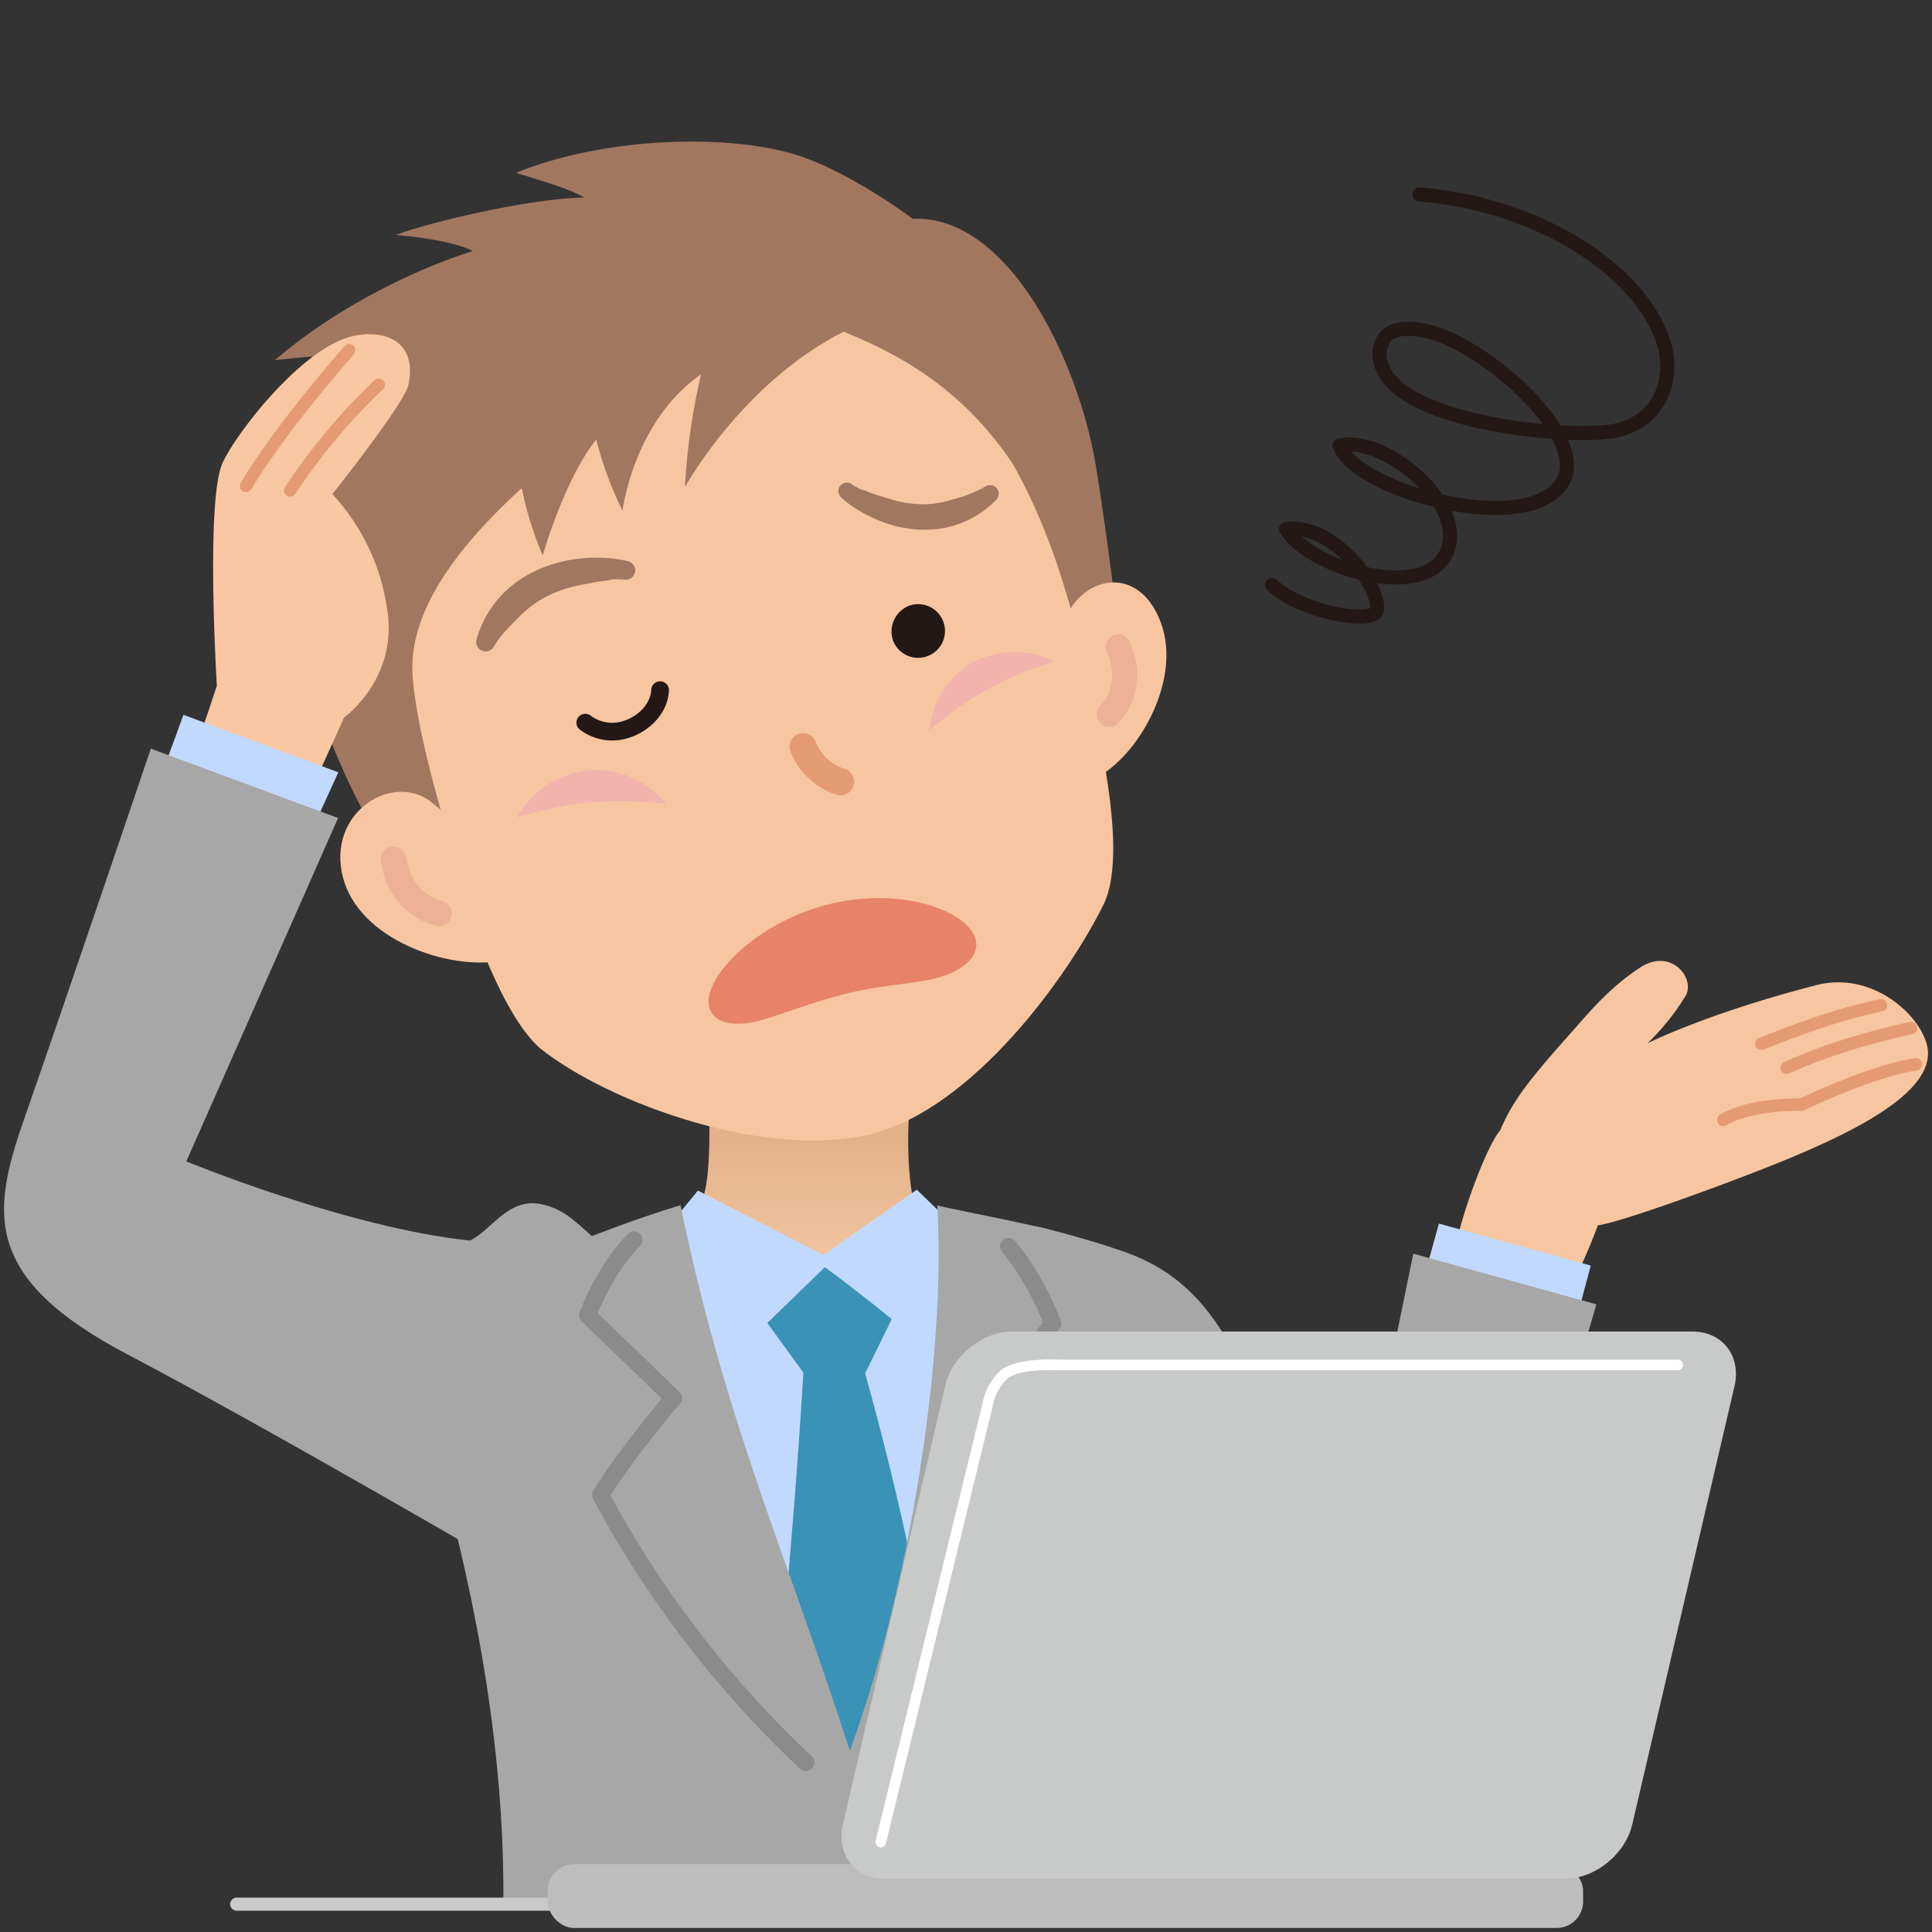 <svg xmlns="http://www.w3.org/2000/svg" xmlns:xlink="http://www.w3.org/1999/xlink" viewBox="0 0 480 480"><rect x="0" y="0" width="480" height="480" fill="#333333" stroke="none"/><defs><style>.cls-1,.cls-11,.cls-14,.cls-17,.cls-18,.cls-19,.cls-22,.cls-7,.cls-8{fill:none;}.cls-2{fill:url(#linear-gradient);}.cls-3{fill:#c2d9ff;}.cls-4{fill:#3a92b6;}.cls-5{fill:#a7a7a7;}.cls-6{fill:#f7c6a0;}.cls-11,.cls-17,.cls-7{stroke:#e49b74;}.cls-11,.cls-14,.cls-17,.cls-18,.cls-19,.cls-22,.cls-7,.cls-8{stroke-linecap:round;stroke-linejoin:round;}.cls-7{stroke-width:3.1px;}.cls-8{stroke:#8b8b8b;stroke-width:4.25px;}.cls-9{fill:#a27760;}.cls-10{fill:#edb195;}.cls-11{stroke-width:6.7px;}.cls-12{fill:#f2b3ac;}.cls-13{fill:#231815;}.cls-14,.cls-18{stroke:#231815;}.cls-14{stroke-width:4.4px;}.cls-15{fill:#e78368;}.cls-16{fill:#f9c7a1;}.cls-17{stroke-width:3.08px;}.cls-18{stroke-width:3.5px;}.cls-19{stroke:#c9caca;stroke-width:3.25px;}.cls-20{fill:#bdbdbd;}.cls-21{fill:#c8c9c9;}.cls-22{stroke:#fff;stroke-width:2.63px;}</style><linearGradient id="linear-gradient" x1="1473.52" y1="283.9" x2="1473.52" y2="321.52" gradientTransform="matrix(-1, 0, 0, 1, 1674.52, 0)" gradientUnits="userSpaceOnUse"><stop offset="0" stop-color="#e4b289"/><stop offset="1" stop-color="#f5caa6"/></linearGradient></defs><g id="レイヤー_2" data-name="レイヤー 2"><g id="bg_p02"><rect class="cls-1" width="480" height="480"/><path class="cls-2" d="M226.28,271s-1.87,16.3.78,28c1,4.31,3.62,5.12,11.23,11.67C255.52,325.44,196,350.77,196,350.77l-35.38-38.15s12.56-8.92,14.45-16.4c2-8,.85-27.21.85-27.21Z"/><path class="cls-3" d="M162,309.19c5.11-5.58,11.39-13.39,11.39-13.39l31.2,16,23.18-16.23,9.58,9.29S240.8,437,201.48,446.33C186.82,426.42,158.68,343,162,309.19Z"/><path class="cls-4" d="M190.64,328.69l14.29-13.86c7.91,5.76,16.62,12.9,16.62,12.9l-6.61,13.49c9.53,34.13,13.43,57,13.43,57l-17.26,48.52-16.06-45.27c3.58-42.92,3.74-47.9,4.55-60.43Z"/><path class="cls-5" d="M286.28,472.82H125.06c.44-51-12.82-95.75-15.8-108.27-5.16-21.63-3.42-40.73,16.06-48.73,2.39-1,4.66-1.89,6.85-2.75,14.64-6.05,25.9-10.31,36.9-13.64,11.15,54.14,26.82,87.94,42.07,135.57,15.5-42.19,23.94-100,21.71-135.52,3.62.94,13.72,2.74,27.27,5.83,28,12.33,35.84,79.95,35.84,79.95C290.29,432.32,286.35,470.77,286.28,472.82Z"/><path class="cls-6" d="M389.64,320.89l-27.22-14.45c1.57-6.68,6.91-21.6,10.3-25.62,3-7,6.55-11.87,17.4-24,4.29-4.8,9.49-11.33,17.48-16.5,7.53-4.88,13.75,2.71,11.15,7.15a60.58,60.58,0,0,1-9.44,11.75s14.46-7.37,42-14.48c13.1-3.38,24.94,6.39,27.33,14.48,3.22,10.89-15.22,20.81-35,28.94-13.62,5.6-41,15.58-46.66,16.27A135.12,135.12,0,0,1,389.64,320.89Z"/><path class="cls-7" d="M437.59,259.31c7.39-2.85,17.59-7,29.73-9.56"/><path class="cls-7" d="M443.91,265.28c10-4.53,19.78-7.36,30.85-9.87"/><path class="cls-7" d="M476,264.44c-8.75,1.21-22.74,7.23-28.38,10,0,0-12.51-.38-19.48,3.81"/><polygon class="cls-3" points="395.22 314.43 357.5 304 353.89 316.99 391.55 328.17 395.22 314.43"/><path class="cls-5" d="M257,304.63c.51.09,1.72.33,3.93.89,5.55,1.4,13.62,3.73,19.31,5.82,20,7.35,27.23,24.28,36.2,47.27,8.09,20.75,15.69,45.63,15.69,45.63l19-92.78,45.49,12.6c-5.43,18.86-29.62,100.53-39.9,119.37-7.52,13.8-21.7,25.28-40.27,10.62-8.64-6.82-20-20.08-27.73-32C275.58,338.59,257,304.63,257,304.63Z"/><path class="cls-8" d="M221.5,437.87c25-24.6,35.22-53,42.05-66.86-5.79-10.53-17.3-22.44-17.3-22.44l15.31-19.74s-4.24-11.37-11-19.14"/><path class="cls-8" d="M200.21,437.87a258.52,258.52,0,0,1-51-66.45c6.51-10.53,18.1-24.08,18.1-24.08L146,326.77s3.94-11,11.5-18.72"/><path class="cls-6" d="M269.72,145.38c1.38,6.46-1.78,13.63-.12,20.93,5.08,22.37,9.92,46.36,4.8,57.95-8.87,18.24-32.61,51-57.69,57.4-26,6.64-65.12-7.4-82.47-21.16-8.89-7.84-16.75-28.81-22.86-49.26-2.61-8.74-11-15.94-12.92-23.42-4.76-18.65-11-35.55-7.76-52.33,6.42-33.27,41-63.31,70.56-70.87,33.36-8.52,74.1,2.9,94.29,36.25C262.28,112,266.73,131.33,269.72,145.38Z"/><path class="cls-9" d="M209.61,82.41c13.73,5.58,29.39,14,42,32.82,9.31,16.38,15.35,36.34,19.28,57.12l7.66-10.49s-3.28-27.88-6.27-46c-4.38-26.54-21.88-62.56-45.51-61.49,0,0-13.63-10.33-26.75-15.15-16.78-6.17-49.12-5.53-71.76,3.7,6.35,2.1,12.95,3.79,16.92,6.17-14.8.21-41.39,7-46.78,9.29,14.78,1.3,19.07,4,19.07,4S91.14,70,68.29,89.47c7.23-.8,14.19-1.49,18.26-.48-27,26.14-23.16,56.93-23.16,56.93,4.72-7.56,9.12-9.9,9.12-9.9s-1.4,12.42,3.26,28.94c8,28.4,19,44.23,19,44.23s11.33-4.32,18.84,6.05c-1.47-5.38-10-31.48-11.1-47.36-1.21-17.27,13.51-34.19,27.13-46.61A83.71,83.71,0,0,0,134.85,138s5.28-18.74,13.28-28.81a87.76,87.76,0,0,0,6.53,17.67s2.77-22.29,19.52-33.85a157.42,157.42,0,0,0-4,28S184.27,95.24,209.61,82.41Z"/><path class="cls-6" d="M264.77,153.51c4.52-10.58,18.33-13.32,23.68,1.29s-6.29,34.65-18,39.41c-3.58-6.34-5.4-8.37-8.9-20.85C259,164.47,262.06,160.33,264.77,153.51Z"/><path class="cls-10" d="M276.71,180.42a3.09,3.09,0,0,1-3.21-5.16c.18-.18,5.08-5,1.49-13.41a3.08,3.08,0,0,1,5.67-2.43c5.37,12.51-2.64,20.07-3,20.39A3.36,3.36,0,0,1,276.71,180.42Z"/><path class="cls-6" d="M106.57,198.83c-9.82-6.74-25.37,3.48-21.38,19.09s26.3,23.17,39.2,20.79c-4.78-7.21-2-11.26-7.25-23.69C112.23,203.4,113,203.88,106.57,198.83Z"/><path class="cls-10" d="M110,229.93a3.07,3.07,0,0,1-1.51.09c-.47-.08-11.67-2.24-13.93-16.15a3.2,3.2,0,0,1,6.31-1c1.52,9.33,8.49,10.84,8.78,10.89a3.21,3.21,0,0,1,.35,6.2Z"/><path class="cls-11" d="M199.51,185.49a14.86,14.86,0,0,0,9.35,8.74"/><path class="cls-12" d="M128.43,203.11c6.39-12,24.79-17.65,37.22-3.34C148.93,197.8,138.22,200.14,128.43,203.11Z"/><path class="cls-12" d="M262,164.39c-11.45-6.08-29-.71-31.15,17.2A79.8,79.8,0,0,1,262,164.39Z"/><path class="cls-13" d="M221.85,159.08a6.67,6.67,0,1,0,4.34-8.7A6.88,6.88,0,0,0,221.85,159.08Z"/><path class="cls-9" d="M211.58,120.28l.92.57,1,.57c.66.36,1.32.37,2,.7a36.46,36.46,0,0,0,4.17,1.4,31.76,31.76,0,0,0,4.31,1.2,26.91,26.91,0,0,0,4.35.53,22.23,22.23,0,0,0,4.32-.21,25.2,25.2,0,0,0,4.19-1,32,32,0,0,0,8-3.18l0,0a2.14,2.14,0,0,1,2.69,3.29,24.37,24.37,0,0,1-14.06,7.21,28.82,28.82,0,0,1-5.41.21,31,31,0,0,1-5.28-.81,32.88,32.88,0,0,1-5-1.68,35.52,35.52,0,0,1-4.63-2.39c-.74-.45-1.46-.92-2.16-1.44-.35-.25-.7-.51-1-.78s-.67-.55-1-.88a2.13,2.13,0,0,1,2.58-3.37Z"/><path class="cls-9" d="M155.18,144c-.34,0-.78-.06-1.18-.07s-.83,0-1.24,0c-.84,0-1.48.32-2.31.35a42.41,42.41,0,0,0-4.77.81,35,35,0,0,0-4.79,1.07,30.45,30.45,0,0,0-4.49,1.74,24.42,24.42,0,0,0-4.06,2.44,28.43,28.43,0,0,0-3.56,3.11c-2.22,2.27-4.42,4.29-6.08,7.21l0,0a2.35,2.35,0,0,1-4.3-1.8,26.9,26.9,0,0,1,5.5-10.21,26.23,26.23,0,0,1,4.38-4,30.67,30.67,0,0,1,5.12-3,32.72,32.72,0,0,1,5.53-1.94,35.93,35.93,0,0,1,5.7-1,38.92,38.92,0,0,1,5.71-.08c1,0,1.9.14,2.84.27.47.07.94.13,1.42.23s.93.18,1.46.3a2.34,2.34,0,0,1-.75,4.6Z"/><path class="cls-14" d="M145.41,179.54A11.15,11.15,0,0,0,156,181.07c4.42-1.55,7.81-5.37,8-9.6"/><path class="cls-15" d="M242.49,233.82c.74,4.27-4.19,8.26-12.26,9.73-5.59,1-12.35,1.47-19.72,3.25s-14.45,4.54-20,6.27c-8.4,2.64-13.67,1-14.4-3.25C174.9,242.67,188,229,206.32,224.57S241.25,226.68,242.49,233.82Z"/><path class="cls-16" d="M55.3,115c-4.26,9.33-1.42,55.38-1.42,55.38L44.59,198.2l29.14,6.05,11.77-26s12.54-8.9,10.92-25.13a53.22,53.22,0,0,0-13.84-30.36s18-22.64,18.88-27.11C104,83.5,93.67,81.6,86.39,83.85,74.24,87.59,58.67,107.61,55.3,115Z"/><path class="cls-17" d="M94.1,95.58a152.15,152.15,0,0,0-22,26.27"/><path class="cls-17" d="M86.76,87S69.9,106,61.13,120.74"/><polygon class="cls-3" points="45.58 177.59 84.06 191.88 72.75 216.64 35.78 204.35 45.58 177.59"/><path class="cls-5" d="M130.41,392.05l8.09-69.79c1.63-2.88,6.27-8.36,11.07-13-5.82-4.76-8.58-8.66-14.92-10.05-8.38-1.84-12.42,6.38-17.89,9-30.34-3.13-70.47-19.66-70.47-19.66L84,203.23,37.47,186S18.4,242.45,5.87,278.4c-8.06,23.12-10.06,39.27,25.89,58.15C67.35,355.23,130.41,392.05,130.41,392.05Z"/><path class="cls-18" d="M352.66,48.31c31,2.53,56.42,20.16,61,38,2,7.64-.89,17.59-11.22,20.45-7.72,2.13-36.1.32-51.05-7.66-7.37-3.93-10.48-10.08-7.59-14.85,2.3-3.81,10.18-3.25,18.15.87,14.79,7.63,31.77,25.19,26.3,34.56-8.24,14.14-51.19,2.52-55.45-9,10.51-2.42,29.55,12.66,27.29,24.4-3,15.46-34.37,6.72-40.59-3.65,12.52-1.49,24.06,15.41,22.52,20.47-1.26,3.07-18.15.54-26-6.54"/><line class="cls-19" x1="58.8" y1="473.09" x2="193.06" y2="473.09"/><rect class="cls-20" x="136.06" y="463.15" width="257.25" height="15.85" rx="6.55"/><path class="cls-21" d="M209.42,453.23c-1.72,7.44,3,13.52,10.4,13.52H388.89c7.44,0,14.93-6.08,16.65-13.52l25.4-108.88c1.71-7.44-3-13.53-10.41-13.53H251.46c-7.43,0-14.93,6.09-16.64,13.53Z"/><path class="cls-22" d="M416.82,339.13H263.66s-11.07-.7-14.42,2.55a14,14,0,0,0-3.9,7.45L218.83,457.65"/></g></g></svg>